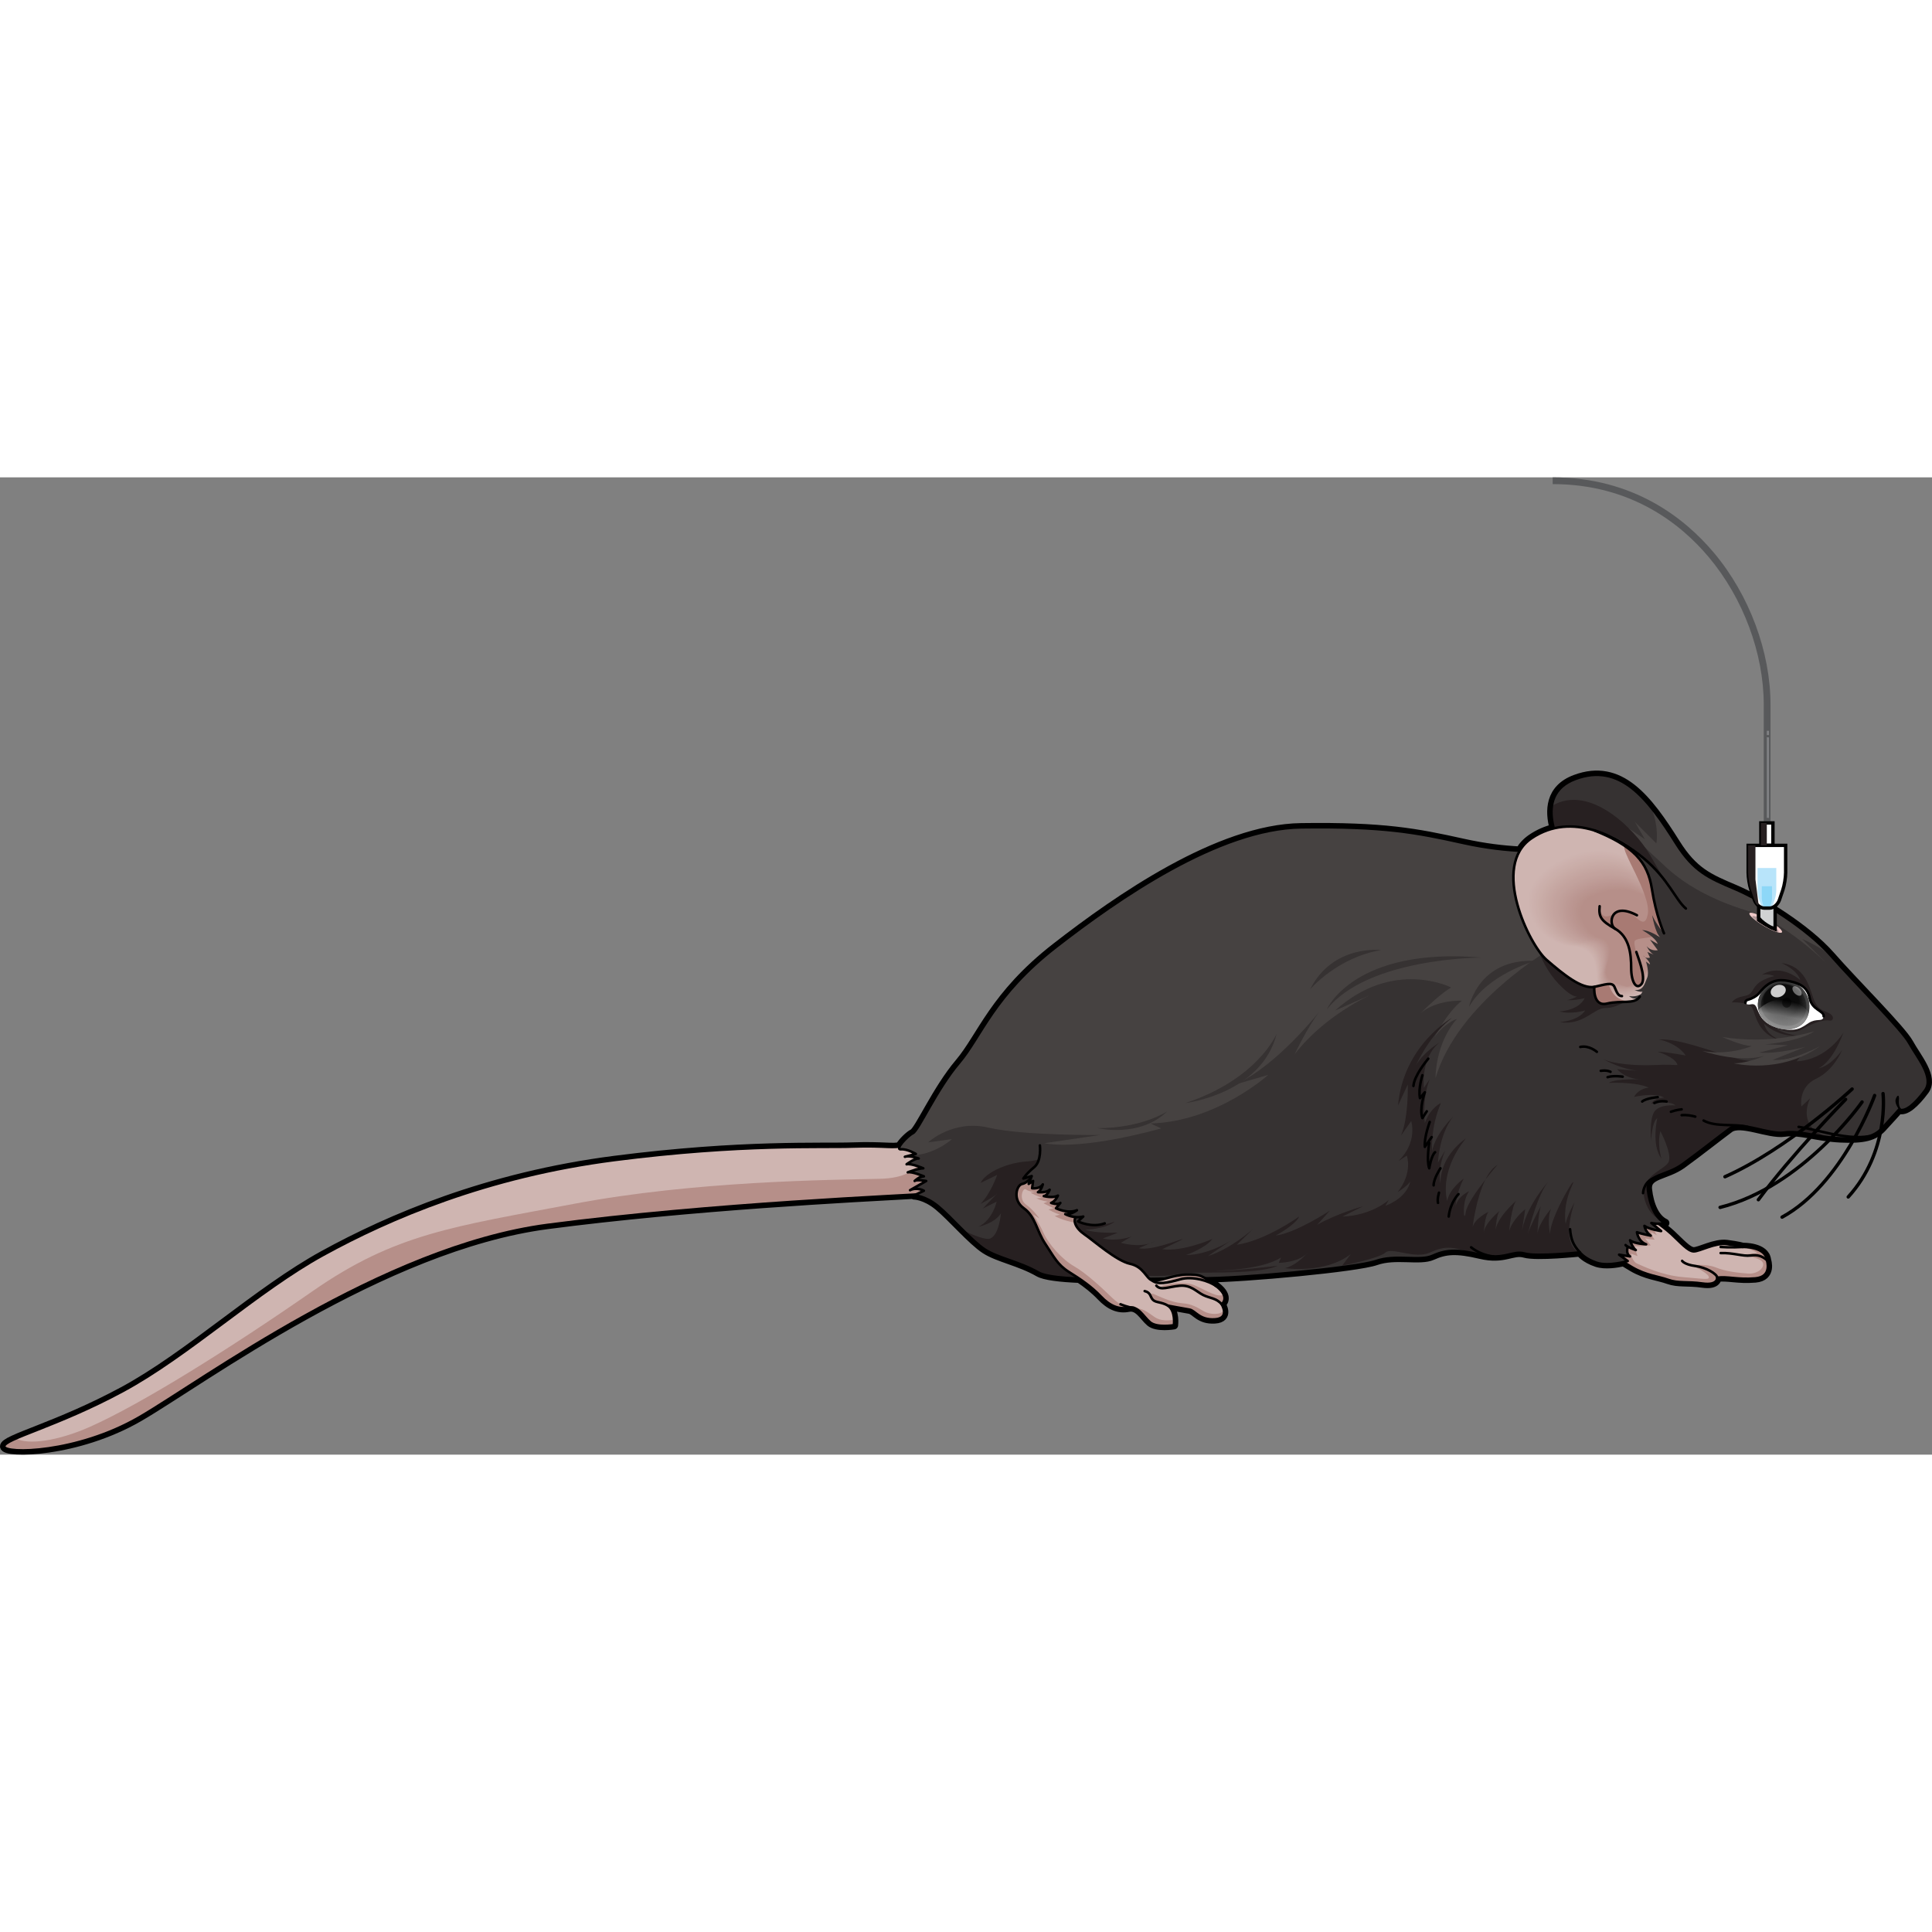 <?xml version="1.0" encoding="utf-8"?>
<!-- Created by: Science Figures, www.sciencefigures.org, Generator: Science Figures Editor -->
<!DOCTYPE svg PUBLIC "-//W3C//DTD SVG 1.1//EN" "http://www.w3.org/Graphics/SVG/1.1/DTD/svg11.dtd">
<svg version="1.1" id="Layer_1" xmlns="http://www.w3.org/2000/svg" xmlns:xlink="http://www.w3.org/1999/xlink" 
	 width="800px" height="800px" viewBox="0 0 571.912 289.299" enable-background="new 0 0 571.912 289.299"
	 xml:space="preserve">
<rect x="0" y="0" width="571.912" height="289.299" fill="#808080" stroke="none"/>
<g>
	<g>
		<g>
			
				<path fill="none" stroke="#000000" stroke-width="2.5" stroke-linecap="round" stroke-linejoin="round" stroke-miterlimit="10" d="
				M1.251,286.897c0.174,2.25,21.463,2.077,39.986-8.654c18.52-10.732,72.008-50.544,120.819-56.948
				c42.461-5.571,91.076-7.999,109.046-8.991l-0.517,0.242c0,0,3.238,0,7.162,3.24c3.92,3.239,9.889,10.229,13.81,12.787
				c3.923,2.557,10.229,3.58,15.856,6.82c1.818,1.047,6.385,1.575,12.082,1.819c2.301,1.563,4.441,3.231,6.365,5.257
				c2.74,2.885,5.338,3.895,8.223,3.318c2.885-0.578,4.328,2.596,6.346,4.326c2.02,1.731,7.068,0.865,7.068,0.865
				s0.578-4.182-1.73-5.77c0,0,4.615,0.865,6.348,1.154c1.73,0.289,2.883,3.174,7.5,2.885c4.615-0.289,2.02-4.471,2.02-4.471
				s2.74-2.021-1.586-5.338c-1.418-1.086-2.412-1.826-3.252-2.34c11.896-0.074,44.951-3.148,50.531-5.117
				c5.797-2.047,12.959,0.17,16.709-1.535c3.752-1.705,6.99-2.045,14.152-0.341c7.16,1.704,9.547-1.363,13.127-0.341
				s16.368-0.342,16.368-0.342s1.364,1.876,4.944,3.07c2.551,0.85,6.127,0.231,7.98-0.196c0.84,0.527,1.727,1.068,2.625,1.589
				c4.109,2.38,7.572,2.596,10.602,3.678s5.625,0.433,10.17,1.082c4.543,0.648,4.326-1.731,4.326-1.731
				c3.029-0.433,6.059,0.649,11.252,0.216c5.193-0.432,3.461-5.408,3.461-5.408c-0.432-4.111-7.139-3.895-7.139-3.895
				s-1.299-0.433-4.762-0.865c-3.462-0.434-8.004,2.163-9.736,2.163c-1.73,0-3.895-2.597-6.707-5.192
				c-0.9-0.83-2.264-1.904-3.705-2.981c1.143-0.015,1.924-0.224,1.924-0.224c-2.898-1.363-4.604-5.285-5.115-9.889
				s5.285-3.921,10.229-7.502c4.944-3.58,10.742-8.184,13.982-10.571c3.238-2.388,11.594,1.876,16.197,1.194
				s9.549,1.363,16.539,1.704s10.058-0.511,12.445-3.069c2.387-2.557,4.944-5.455,4.944-5.455c1.876,0.852,4.774-1.705,7.673-5.627
				s-2.387-9.889-4.604-13.98s-16.027-17.732-23.188-25.916c-7.162-8.184-20.801-16.538-28.473-19.777
				c-7.674-3.24-12.18-5.17-17.393-13.47c-8.352-13.301-16.539-24.039-29.838-19.094c-7.785,2.895-7.74,9.582-6.365,14.634
				c-2.221,0.532-4.436,1.469-6.594,2.928c-1.498,1.012-2.634,2.258-3.468,3.671c-4.774-0.243-10.448-0.892-16.821-2.308
				c-13.811-3.069-23.529-4.945-47.91-4.605c-24.383,0.34-54.219,21.143-72.635,35.464c-18.414,14.321-21.992,26.428-28.643,34.271
				c-6.648,7.844-11.936,19.948-13.639,20.801c-1.15,0.576-3.229,2.623-3.885,3.844c-1.619,0.643-5.242-0.191-13.777,0.125
				c-9.348,0.346-32.889-0.866-70.621,3.98c-37.737,4.847-66.642,17.31-86.202,28.043c-19.561,10.73-39.813,29.771-59.371,40.33
				C16.829,281.012,1.079,284.647,1.251,286.897z"/>
			<path fill="#CFB5B1" d="M484.531,216.361c0,0,7.357,4.977,10.17,7.573c2.813,2.596,4.977,5.192,6.707,5.192
				c1.732,0,6.274-2.597,9.736-2.163c3.463,0.433,4.762,0.865,4.762,0.865s6.707-0.217,7.139,3.895c0,0,1.732,4.977-3.461,5.408
				c-5.193,0.434-8.223-0.648-11.252-0.216c0,0,0.217,2.38-4.326,1.731c-4.545-0.649-7.141,0-10.17-1.082s-6.492-1.298-10.602-3.678
				c-4.111-2.381-8.007-5.193-8.007-5.193L484.531,216.361z"/>
			<path fill="#B68F89" d="M475.228,228.694l5.009-6.639c0.486-0.54,0.83-0.924,0.893-0.996c0.215-0.252,4.568-1.611,6.816-2.324
				c0.512,0.363,1.053,0.75,1.602,1.15c0.023,1.116,0.146,3.509,0.752,4.225c0.047,0.055,0.094,0.1,0.146,0.133
				c0.951,0.618-1.758-0.855-1.758-0.855s0.665,1.902,1.092,2.188c0.428,0.285-2.804-0.285-2.804-0.285l1.663,2.044
				c0,0-3.945,0.427-4.516,0.237c-0.57-0.19,0.619,2.947,0.619,2.947l-1.949-0.715c0,0,0.381,2.331,1.854,2.948
				c1.473,0.618,7.129,3.47,13.547,3.993c6.416,0.523,8.032,0.95,7.605-0.19c-0.428-1.141-4.896-3.327-4.896-3.327
				s4.041-0.522,7.035,0.666c2.994,1.188,6.322,1.568,9.506,1.806c3.186,0.237,5.563-2.329,4.041-3.708
				c-1.521-1.378-6.75-1.758-6.75-1.758s4.041-0.523,5.229-0.57c0.904-0.037-2.17-1.252-3.699-1.834
				c1.381,0.023,6.408,0.35,6.781,3.895c0,0,1.732,4.977-3.461,5.408c-5.193,0.434-8.223-0.648-11.252-0.216
				c0,0,0.217,2.38-4.326,1.731c-4.545-0.649-7.141,0-10.17-1.082s-6.492-1.298-10.602-3.678
				C479.123,231.506,475.228,228.694,475.228,228.694z"/>
			
				<path fill="none" stroke="#000000" stroke-width="0.75" stroke-linecap="round" stroke-linejoin="round" stroke-miterlimit="10" d="
				M484.531,216.361c0,0,7.357,4.977,10.17,7.573c2.813,2.596,4.977,5.192,6.707,5.192c1.732,0,6.274-2.597,9.736-2.163
				c3.463,0.433,4.762,0.865,4.762,0.865s6.707-0.217,7.139,3.895c0,0,1.732,4.977-3.461,5.408
				c-5.193,0.434-8.223-0.648-11.252-0.216c0,0,0.217,2.38-4.326,1.731c-4.545-0.649-7.141,0-10.17-1.082s-6.492-1.298-10.602-3.678
				c-4.111-2.381-8.007-5.193-8.007-5.193L484.531,216.361z"/>
			
				<path fill="none" stroke="#000000" stroke-width="0.75" stroke-linecap="round" stroke-linejoin="round" stroke-miterlimit="10" d="
				M508.332,236.916c0-1.082-3.244-3.028-6.49-3.462c-3.246-0.432-3.895-1.514-3.895-1.514"/>
			
				<path fill="none" stroke="#000000" stroke-width="0.75" stroke-linecap="round" stroke-linejoin="round" stroke-miterlimit="10" d="
				M515.906,227.829c-3.391,0.217-6.564,0-6.564,0"/>
			
				<path fill="none" stroke="#000000" stroke-width="0.75" stroke-linecap="round" stroke-linejoin="round" stroke-miterlimit="10" d="
				M523.045,231.723c-1.442-1.227-2.74-1.659-4.904-1.371c-2.163,0.289-5.193-0.864-8.799-0.721"/>
			<g>
				<g>
					<path fill="#CFB5B1" d="M276.471,192.387c-0.346-0.423-8.309,4.328-9.691,5.367c-1.387,1.037-4.848,0-14.195,0.346
						s-32.889-0.866-70.621,3.98c-37.737,4.847-66.642,17.31-86.202,28.043c-19.561,10.73-39.813,29.771-59.371,40.33
						c-19.561,10.559-35.311,14.193-35.139,16.443c0.174,2.25,21.463,2.077,39.986-8.654c18.52-10.732,72.008-50.544,120.819-56.948
						c48.813-6.404,105.76-8.655,114.934-9.347S281.145,198.1,276.471,192.387z"/>
					<path fill="#B68F89" d="M41.237,278.243c-18.523,10.731-39.813,10.904-39.986,8.654c-0.049-0.641,1.197-1.395,3.451-2.389
						c3.602,1.991,12.398,0.763,21.807-3.394c15.123-6.683,41.566-23.201,66.059-40.232c24.488-17.03,41.568-19.06,77.337-25.827
						c35.768-6.768,75.727-7.089,90.551-7.412c14.82-0.32,12.566-9.889,12.566-9.889l2.52-5.105c0.52-0.233,0.865-0.342,0.93-0.262
						c4.674,5.713,9.693,18.869,0.52,19.561s-66.121,2.942-114.934,9.347C113.245,227.699,59.757,267.51,41.237,278.243z"/>
				</g>
				
					<path fill="none" stroke="#000000" stroke-width="0.75" stroke-linecap="round" stroke-linejoin="round" stroke-miterlimit="10" d="
					M276.471,192.387c-0.346-0.423-8.309,4.328-9.691,5.367c-1.387,1.037-4.848,0-14.195,0.346s-32.889-0.866-70.621,3.98
					c-37.737,4.847-66.642,17.31-86.202,28.043c-19.561,10.73-39.813,29.771-59.371,40.33
					c-19.561,10.559-35.311,14.193-35.139,16.443c0.174,2.25,21.463,2.077,39.986-8.654c18.52-10.732,72.008-50.544,120.819-56.948
					c48.813-6.404,105.76-8.655,114.934-9.347S281.145,198.1,276.471,192.387z"/>
			</g>
			<path fill="#363232" d="M496.158,108.371c5.213,8.3,9.719,10.229,17.393,13.47c7.672,3.239,21.311,11.594,28.473,19.777
				c7.16,8.184,20.971,21.824,23.188,25.916s7.502,10.059,4.604,13.98s-5.797,6.479-7.673,5.627c0,0-2.558,2.898-4.944,5.455
				c-2.388,2.559-5.455,3.41-12.445,3.069s-11.936-2.386-16.539-1.704s-12.959-3.582-16.197-1.194
				c-3.24,2.388-9.038,6.991-13.982,10.571c-4.943,3.581-10.74,2.898-10.229,7.502s2.217,8.525,5.115,9.889c0,0-1.875,0.512-4.092,0
				l2.896,2.387c0,0-3.58-0.512-4.943-1.534c0,0,0.342,1.876,1.875,2.899c0,0-2.729-0.512-4.092-1.023c0,0,0.34,2.729,2.729,3.58
				c0,0-3.58-0.17-4.774-1.193c0,0,0.683,2.217,1.704,2.899c0,0-2.387-0.854-2.898-1.364c-0.51-0.512,0.512,0.511,0.512,0.511
				s-0.682,1.876,0.683,2.729l-3.239-0.512l2.557,1.876c0,0-5.625,1.705-9.207,0.512c-3.58-1.194-4.944-3.07-4.944-3.07
				s-12.788,1.364-16.368,0.342s-5.967,2.045-13.127,0.341c-7.162-1.704-10.4-1.364-14.152,0.341
				c-3.75,1.705-10.912-0.512-16.709,1.535c-5.797,2.046-41.262,5.285-51.832,5.115c-10.572-0.171-42.455,1.534-48.082-1.705
				c-5.627-3.24-11.934-4.264-15.856-6.82c-3.921-2.558-9.89-9.548-13.81-12.787c-3.924-3.24-7.162-3.24-7.162-3.24l2.898-1.363
				c0,0-2.045-1.194-4.093-0.171l4.774-2.728c0,0-2.898-0.512-3.408,0c0,0,1.361-1.364,2.727-1.364c0,0-3.58-1.535-4.773-1.194
				c0,0,3.068-1.192,4.604-1.192c0,0-3.58-1.533-4.945-1.194c0,0,2.559-1.875,3.58-1.704c0,0-2.727-1.023-4.092-0.513l3.24-0.852
				c0,0-2.559-1.534-4.434-1.363c-1.875,0.169,1.877-3.922,3.582-4.775c1.703-0.853,6.99-12.957,13.639-20.801
				c6.65-7.843,10.229-19.949,28.643-34.271c18.416-14.321,48.252-35.124,72.635-35.464c24.381-0.339,34.1,1.537,47.91,4.605
				c13.811,3.068,24.381,2.557,29.496,2.046c0,0-9.547-16.026,3.752-20.971S487.807,95.07,496.158,108.371z"/>
			<g>
				<g>
					<path fill="#464241" d="M483.965,102.003l6.34,6.34c0,0,0.936-4.224-1.416-10.472c2.492,3.083,4.875,6.685,7.27,10.499
						c5.213,8.3,9.719,10.229,17.393,13.47c7.484,3.16,20.632,11.188,27.92,19.179c-2.805-1.768-5.611-3.364-8-4.387l7.316,7.315
						c0,0-12.193-12.193-23.412-15.607s-18.777-8.048-23.899-12.682c-5.12-4.633-14.876-14.144-14.876-14.144l8.291,5.609
						L483.965,102.003z"/>
					<g>
						<path fill="#464241" d="M270.246,194.131c1.703-0.853,6.99-12.957,13.639-20.801c6.65-7.843,10.229-19.949,28.643-34.271
							c18.416-14.321,48.252-35.124,72.635-35.464c24.381-0.339,34.1,1.537,47.91,4.605c7.875,1.75,14.691,2.334,20.049,2.42
							c2.498,11.099,5.971,28.937,5.971,28.937s-27.559,15.851-34.143,38.288c0,0-0.244-10,6.34-17.559c0,0-3.658,1.219-6.584,5.364
							c0,0,3.658-7.315,8.047-10.729c0,0-7.373-0.398-12.213,3.67c2.158-2.127,6.271-6.014,9.043-7.572
							c0,0-17.07-8.779-34.385,6.828l10.485-4.634c0,0-13.657,6.097-22.437,17.56c0,0,3.902-8.292,7.561-12.926
							c0,0-12.926,16.583-25.363,21.948l10-2.927c0,0-15.365,13.901-34.873,14.389l3.17,1.463c0,0-22.682,6.585-34.631,4.391
							l16.584-2.439c0,0-22.68,0.244-33.166-2.195c-10.486-2.438-17.803,4.391-17.803,4.391l7.07-0.976
							c0,0-5.197,4.827-12.613,4.882l1.916-0.504c0,0-2.559-1.534-4.434-1.363C264.789,199.076,268.541,194.985,270.246,194.131z"/>
					</g>
					<g>
						<path fill="#272021" d="M541.748,160.805c0.922,0.153,1.52-1.418-0.607-2.33s-3.344-1.316-4.458-4.559
							s-2.532-9.32-9.319-10.131c0,0,4.559,1.824,5.571,5.065c0,0-5.472-5.167-11.347-1.621c0,0,1.722-0.405,3.646,0.405
							c0,0-3.748,0.811-5.369,2.734c-1.621,1.925-1.115,2.736-3.85,3.242c-2.734,0.507-3.344,1.824-3.344,1.824
							s5.066-0.305,6.08,1.723c1.012,2.025,1.619,8.104,8.914,9.624c0,0-4.559-1.115-5.471-5.066c0,0,3.85,3.952,9.727,3.546
							c0,0-4.965-0.709-6.281-2.432c0,0,4.152,2.635,7.902,0.508C537.291,161.209,539.924,160.501,541.748,160.805z"/>
						<path fill="#272021" d="M489.473,173.976c3.546-0.202,7.092,0,7.092,0c-0.507-2.331-5.875-3.951-5.875-3.951
							c2.229,0,8.307,1.114,8.307,1.114c-2.635-3.85-8.004-4.762-8.004-4.762c5.977-0.203,13.576,2.837,22.795,5.572
							c9.219,2.734,19.855-1.216,19.855-1.216l-1.822,2.128c9.117-0.406,13.879-8.51,13.879-8.51
							c-3.545,9.422-7.498,10.637-7.498,10.637c4.154-0.912,7.092-5.471,7.092-5.471s-2.328,5.978-7.699,8.51
							c-5.369,2.533-4.355,8.206-4.355,8.206l2.635-2.432c0,0-3.242,5.876,1.619,9.726c1.016,0.803,2.295,1.388,3.682,1.813
							c-5.176-0.664-9.184-1.938-12.961-1.379c-4.604,0.682-12.959-3.582-16.197-1.194c-3.24,2.388-9.038,6.991-13.982,10.571
							c-4.943,3.581-10.74,2.898-10.229,7.502c0.426,3.846,1.689,7.209,3.783,9.009c-1.797-0.816-3.67-2.468-4.648-5.755
							c-2.229-7.498,6.281-9.018,7.092-11.65c0.811-2.635-2.531-8.916-2.531-8.916c-1.014,3.851,0.303,8.104,0.303,8.104
							c-3.039-4.052-1.215-11.954-1.215-11.954c-1.621,1.115-1.824,6.687-1.824,6.687s-0.607-6.079,0.912-8.51
							s6.281-1.925,6.281-1.925c-1.621-1.621-7.092-0.506-7.092-0.506c0.607-1.724,3.748-1.824,3.748-1.824
							c-2.734-1.621-8.914-0.203-8.914-0.203c1.52-2.635,4.355-2.735,4.355-2.735c-3.85-1.823-11.854-1.418-11.854-1.418
							c2.23-1.418,9.93-1.013,9.93-1.013c-5.268-0.102-7.396-3.039-7.396-3.039l6.082,0.474c-6.014-0.692-10.844-3.817-10.844-3.817
							C476.91,173.875,485.928,174.178,489.473,173.976z"/>
						<path fill="#272021" d="M482.945,154.046c0,0-4.326,3.175-7.645,3.029c-3.318-0.144-6.637,5.337-13.559,4.184
							c0,0,5.48-0.288,7.5-3.462c0,0-4.185,1.298-7.645,0.288c0,0,5.625-0.144,7.5-3.895c0,0-3.029,0.721-5.193,0.577
							c0,0,3.607-0.865,4.039-2.164c0,0-0.434,3.75-6.636-2.74s-8.366-17.454-8.366-17.454l18.465,7.79L482.945,154.046z"/>
						<path fill="#272021" d="M451.459,110.578c4.824,0.164,8.619-0.081,11.109-0.33c0,0-4.076-6.847-3.188-12.971
							c11.057-6.692,24.498,6.71,29.047,14.506c5.047,8.655,9.23,15.867,9.807,16.444l-41.398-15.579
							C456.836,112.648,452.891,112.739,451.459,110.578z"/>
						<g>
							<path fill="#272021" d="M456.197,215.586c0.066-0.152,0.135-0.286,0.207-0.379
								C456.404,215.208,456.326,215.349,456.197,215.586z"/>
							<path fill="#272021" d="M443.277,203.523c0,0-1.636,1.878-3.543,4.323C440.693,205.943,441.861,204.358,443.277,203.523z"/>
							<path fill="#272021" d="M340.392,226.754l1.336-0.585C341.728,226.169,341.289,226.467,340.392,226.754z"/>
							<path fill="#272021" d="M315.043,219.101c8.223,4.327,15.002,1.155,15.002,1.155c-2.74,2.307-8.799,2.451-8.799,2.451
								c3.172,1.154,9.086,0.865,9.52,0.865s-4.328,1.73-4.328,1.73c4.328,1.011,8.512-0.576,8.512-0.576l-3.174,1.875
								c4.262,1.088,7.098,0.638,8.616,0.152l-3.278,1.434c3.75,0.866,12.549-2.74,12.982-2.74c0.432,0-6.059,3.029-6.059,3.029
								c6.059,0.866,14.856-3.029,14.856-3.029c-2.019,2.74-7.788,4.761-7.788,4.761c6.49,0,13.125-4.184,13.125-4.184l-6.635,4.472
								c6.635-2.02,13.27-7.934,13.27-7.934l-4.76,4.615c8.656-1.297,18.465-8.365,18.465-8.365
								c-1.011,2.452-6.924,5.625-6.924,5.625c5.913-0.721,16.012-7.355,16.012-7.355l-3.752,4.183
								c5.77-3.317,13.561-5.481,13.561-5.481l-6.059,3.029c8.654-0.289,13.703-4.904,13.703-4.904l-1.011,1.73
								c6.78-2.596,7.358-7.212,7.358-7.212c-0.723,1.298-3.752,3.173-3.752,3.173c4.617-5.77,2.74-10.817,2.74-10.817l-2.451,1.587
								c5.77-5.627,3.75-11.828,3.75-11.828l-3.029,4.326c2.309-5.48,2.02-15.145,2.02-15.145l-2.886,6.202
								c1.587-17.886,16.013-25.964,16.013-25.964c-5.678,4.414-9.207,10.895-10.705,14.087c2.219-3.927,6.955-6.731,6.955-6.731
								c-5.627,4.473-4.617,13.415-4.617,13.415l1.73-2.597c-2.307,5.915-1.441,12.982-1.441,12.982
								c1.588-4.472,4.76-5.914,4.76-5.914c-3.172,7.356-2.596,14.28-2.596,14.28c0.865-5.049,6.201-10.241,6.201-10.241
								c-4.182,5.336-4.471,13.56-4.471,13.56l2.164-3.607c-2.452,5.626-1.443,9.81-1.443,9.81c0-8.511,7.502-13.271,7.502-13.271
								c-8.223,10.242-5.482,18.464-5.482,18.464c0.578-3.606,4.904-6.635,4.904-6.635c-2.309,4.327-2.451,8.366-2.451,8.366
								c0.432-3.029,4.039-4.616,4.039-4.616c-2.31,2.885-1.588,10.098-1.01,6.203c0.328-2.215,3.316-6.438,5.832-9.669
								c-2.844,5.662-3.813,14.141-3.813,14.141c0.576-2.597,4.76-4.615,4.76-4.615c-1.154,1.152-1.443,6.057-1.443,6.057
								c0.434-2.885,4.762-6.346,4.762-6.346c-1.156,1.154-1.299,6.346-1.299,6.346c-0.145-3.895,6.201-9.375,6.201-9.375
								c-1.441,1.442-2.162,9.087-2.162,9.087c1.01-3.605,4.76-6.49,4.76-6.49l-1.154,7.5c1.01-8.077,7.934-15.579,7.934-15.579
								c-2.961,3.579-5.393,12.849-6.035,15.457c0.69-2.316,3.217-7.076,3.953-8.441c-0.842,1.969-1.092,8.42-1.092,8.42
								c0.288-3.174,4.038-7.502,4.038-7.502c-1.298,3.029-0.288,7.502-0.288,7.502c-0.145-5.049,9.088-20.051,6.348-13.992
								c-0.074,0.164-0.146,0.33-0.217,0.494c-2.469,5.829-1.514,10.469-1.514,10.469c0.289-2.164,2.596-6.348,2.596-6.348
								c-4.326,13.704,1.616,14.795,1.616,14.795s-12.788,1.364-16.368,0.342s-5.967,2.045-13.127,0.341
								c-0.994-0.237-1.906-0.431-2.762-0.59c-5.781-1.905-7.818-2.009-12.201-0.03c-4.471,2.02-11.251-1.73-13.126,0
								c-1.875,1.731-12.837,3.895-12.837,3.895l2.596-3.461c-7.5,5.913-19.473,4.184-19.473,4.184
								c3.895-1.011,6.923-4.906,6.923-4.906c-2.452,3.318-8.798,3.318-8.798,3.318l0.721-1.586
								c-6.059,3.895-19.617,3.895-19.617,3.895c4.471,0.288,18.607-1.443,18.607-1.443c-6.635,3.029-26.252,1.443-29.715,2.452
								c-3.461,1.01-13.127,0.577-17.453-0.433C326.727,234.391,315.043,219.101,315.043,219.101z"/>
						</g>
						<path fill="#272021" d="M293.121,225.325c2.691-1.108,3.166-7.441,3.166-7.441c-1.9,3.008-6.648,3.958-6.648,3.958
							c4.273-2.058,5.381-7.44,5.381-7.44l-4.115,2.059c2.217-2.374,4.275-4.433,4.275-4.433c-1.268,1.267-4.908,3.008-4.908,3.008
							c3.008-3.008,4.908-8.548,4.908-8.548l-4.908,2.374c1.582-3.323,8.391-6.016,13.455-6.332
							c5.066-0.317,5.225-1.741,5.225-1.741l-1.742,13.455l2.217,8.549l12.738,14.515c-6.92-0.188-12.654-0.708-14.75-1.913
							c-5.627-3.24-11.934-4.264-15.856-6.82c-1.823-1.189-4.089-3.337-6.384-5.619
							C288.557,224.533,291.928,225.816,293.121,225.325z"/>
					</g>
				</g>
				<path fill="#464241" d="M537.129,163.946c0,0-12.438,4.146-27.314,1.707c0,0,5.854,2.682,8.779,2.682
					c0,0-6.584,2.928-14.631,1.464c0,0,10.486,3.657,18.291,1.463c0,0-4.879,2.194-9.023,2.194c0,0,13.656,3.414,25.605-5.121
					c0,0-7.805,4.391-14.145,4.146l9.756-3.902c0,0-8.293,2.195-13.658,1.707l8.537-2.193l-6.83-0.246
					C522.496,167.846,532.51,167.085,537.129,163.946z"/>
			</g>
			<path d="M562.142,187.141c-0.597-0.948-1.423-2.211-0.858-3.387c0.566-1.175,0.846-0.695,0.858,0
				c0.013,0.697-0.423,2.742,1.101,3.525L562.142,187.141z"/>
			<g>
				<path fill="#FFFFFF" d="M520.808,152.598c-0.894,1.147-1.493,1.384-3.087,1.91c-1.588,0.529-1.262,1.346-0.309,1.531
					c0.957,0.188,1.848-0.729,2.576,0.922c0.732,1.652,1.488,5.068,7.232,6.274c5.746,1.206,6.962-1.321,9.055-2.17
					c2.092-0.849,3.373,0.146,3.555-1.531c0.182-1.677-3.5-1.81-4.147-5.456c-0.649-3.646-3.914-4.535-6.296-5.001
					C526.641,148.541,523.814,148.745,520.808,152.598z"/>
				<g>
					<path fill="#363636" d="M535.549,157.908c-0.613,3.999-3.973,6.179-8.328,5.328c-4.352-0.851-7.412-4.114-6.799-8.116
						c0.611-3.998,4.613-6.893,8.965-6.042C533.742,149.928,536.16,153.909,535.549,157.908z"/>
					<path fill="#353535" d="M535.477,157.864c-0.608,3.969-3.942,6.132-8.265,5.288c-4.319-0.845-7.356-4.084-6.748-8.055
						c0.607-3.968,4.579-6.841,8.897-5.996C533.684,149.945,536.083,153.895,535.477,157.864z"/>
					<path fill="#343434" d="M535.404,157.82c-0.604,3.938-3.913,6.085-8.202,5.247c-4.285-0.838-7.3-4.052-6.695-7.993
						c0.602-3.938,4.543-6.788,8.828-5.95C533.625,149.961,536.006,153.881,535.404,157.82z"/>
					<path fill="#333333" d="M535.331,157.776c-0.599,3.908-3.882,6.038-8.138,5.207c-4.253-0.832-7.243-4.021-6.645-7.932
						c0.598-3.907,4.509-6.735,8.761-5.904C533.565,149.978,535.929,153.868,535.331,157.776z"/>
					<path fill="#323232" d="M535.259,157.732c-0.595,3.878-3.852,5.991-8.075,5.166c-4.22-0.824-7.187-3.989-6.592-7.869
						c0.593-3.877,4.473-6.684,8.692-5.858C533.507,149.995,535.852,153.854,535.259,157.732z"/>
					<path fill="#313131" d="M535.187,157.688c-0.59,3.848-3.822,5.944-8.012,5.126c-4.187-0.818-7.131-3.959-6.541-7.809
						c0.588-3.846,4.438-6.631,8.625-5.813C533.448,150.011,535.774,153.84,535.187,157.688z"/>
					<path fill="#303030" d="M535.114,157.644c-0.585,3.816-3.792,5.896-7.948,5.085c-4.154-0.812-7.075-3.927-6.49-7.746
						c0.584-3.816,4.403-6.579,8.557-5.767C533.39,150.028,535.697,153.828,535.114,157.644z"/>
					<path fill="#2F2F2F" d="M535.041,157.6c-0.58,3.786-3.762,5.85-7.885,5.045c-4.12-0.806-7.018-3.896-6.438-7.685
						c0.579-3.786,4.368-6.526,8.488-5.722C533.33,150.044,535.62,153.814,535.041,157.6z"/>
					<path fill="#2E2E2E" d="M534.969,157.556c-0.575,3.756-3.731,5.803-7.821,5.004c-4.088-0.799-6.962-3.864-6.387-7.623
						c0.574-3.755,4.333-6.474,8.421-5.675C533.271,150.061,535.543,153.8,534.969,157.556z"/>
					<path fill="#2D2D2D" d="M534.896,157.512c-0.571,3.726-3.701,5.756-7.759,4.964c-4.055-0.793-6.905-3.834-6.334-7.562
						c0.569-3.725,4.298-6.422,8.353-5.629C533.213,150.078,535.466,153.787,534.896,157.512z"/>
					<path fill="#2C2C2C" d="M534.824,157.468c-0.566,3.695-3.672,5.709-7.695,4.923c-4.021-0.786-6.85-3.802-6.283-7.499
						c0.565-3.695,4.263-6.37,8.284-5.584C533.154,150.094,535.389,153.773,534.824,157.468z"/>
					<path fill="#2B2B2B" d="M534.751,157.424c-0.562,3.665-3.641,5.662-7.632,4.883c-3.988-0.78-6.792-3.771-6.23-7.438
						c0.561-3.664,4.228-6.316,8.216-5.537C533.095,150.111,535.312,153.759,534.751,157.424z"/>
					<path fill="#2A2A2A" d="M534.679,157.38c-0.557,3.635-3.61,5.615-7.568,4.842c-3.956-0.772-6.736-3.739-6.18-7.376
						c0.556-3.634,4.192-6.265,8.148-5.491C533.036,150.127,535.235,153.746,534.679,157.38z"/>
					<path fill="#292929" d="M534.606,157.336c-0.552,3.604-3.581,5.568-7.505,4.802c-3.923-0.767-6.681-3.709-6.129-7.314
						c0.552-3.604,4.158-6.213,8.08-5.446C532.978,150.144,535.158,153.732,534.606,157.336z"/>
					<path fill="#282828" d="M534.534,157.292c-0.548,3.574-3.551,5.521-7.442,4.761c-3.89-0.76-6.624-3.677-6.076-7.252
						c0.547-3.574,4.122-6.161,8.012-5.4C532.919,150.161,535.081,153.718,534.534,157.292z"/>
					<path fill="#272727" d="M534.462,157.249c-0.543,3.544-3.521,5.475-7.379,4.721c-3.857-0.754-6.568-3.646-6.025-7.191
						c0.542-3.543,4.088-6.108,7.944-5.354C532.86,150.177,535.004,153.705,534.462,157.249z"/>
					<path fill="#262626" d="M534.389,157.205c-0.538,3.514-3.49,5.428-7.315,4.68c-3.823-0.747-6.511-3.614-5.973-7.129
						c0.537-3.513,4.052-6.056,7.876-5.309S534.927,153.691,534.389,157.205z"/>
					<path fill="#252525" d="M534.316,157.161c-0.533,3.482-3.46,5.38-7.252,4.64c-3.791-0.741-6.455-3.584-5.922-7.067
						s4.018-6.004,7.808-5.263C532.742,150.21,534.85,153.678,534.316,157.161z"/>
					<path fill="#242424" d="M534.244,157.117c-0.528,3.452-3.431,5.333-7.188,4.599s-6.399-3.552-5.871-7.006
						c0.528-3.452,3.982-5.951,7.74-5.217C532.684,150.227,534.772,153.665,534.244,157.117z"/>
					<path fill="#232323" d="M534.172,157.073c-0.524,3.422-3.4,5.286-7.126,4.559c-3.725-0.728-6.343-3.521-5.818-6.944
						c0.523-3.422,3.947-5.899,7.672-5.171C532.625,150.244,534.695,153.651,534.172,157.073z"/>
					<path fill="#222222" d="M534.099,157.029c-0.519,3.392-3.369,5.239-7.062,4.518c-3.692-0.721-6.286-3.489-5.768-6.882
						c0.52-3.392,3.912-5.847,7.604-5.125C532.565,150.26,534.618,153.637,534.099,157.029z"/>
					<path fill="#212121" d="M534.026,156.985c-0.515,3.361-3.34,5.192-6.999,4.478c-3.658-0.715-6.229-3.459-5.715-6.821
						c0.514-3.361,3.877-5.794,7.535-5.079C532.507,150.277,534.541,153.624,534.026,156.985z"/>
					<path fill="#202020" d="M533.954,156.94c-0.51,3.332-3.31,5.146-6.936,4.438c-3.626-0.708-6.174-3.427-5.664-6.759
						c0.51-3.331,3.842-5.742,7.468-5.033C532.448,150.293,534.464,153.61,533.954,156.94z"/>
					<path fill="#202020" d="M533.882,156.896c-0.505,3.302-3.279,5.1-6.872,4.397c-3.594-0.702-6.118-3.396-5.613-6.697
						c0.506-3.301,3.808-5.69,7.4-4.987C532.39,150.31,534.387,153.596,533.882,156.896z"/>
					<path fill="#1F1F1F" d="M533.81,156.852c-0.501,3.271-3.25,5.053-6.81,4.357c-3.56-0.696-6.062-3.365-5.561-6.637
						c0.5-3.271,3.771-5.638,7.331-4.941C532.331,150.327,534.31,153.583,533.81,156.852z"/>
					<path fill="#1E1E1E" d="M533.736,156.808c-0.495,3.241-3.219,5.006-6.745,4.316c-3.527-0.689-6.005-3.334-5.51-6.574
						c0.496-3.24,3.737-5.585,7.264-4.896C532.271,150.343,534.232,153.569,533.736,156.808z"/>
					<path fill="#1D1D1D" d="M533.664,156.764c-0.491,3.211-3.188,4.959-6.683,4.276s-5.948-3.303-5.457-6.513
						s3.701-5.533,7.195-4.85C532.213,150.36,534.155,153.555,533.664,156.764z"/>
					<path fill="#1C1C1C" d="M533.592,156.72c-0.486,3.181-3.159,4.912-6.619,4.235c-3.461-0.676-5.893-3.271-5.406-6.451
						c0.486-3.179,3.667-5.48,7.128-4.804C532.154,150.376,534.078,153.542,533.592,156.72z"/>
					<path fill="#1B1B1B" d="M533.52,156.676c-0.481,3.149-3.129,4.864-6.556,4.195c-3.429-0.67-5.837-3.24-5.355-6.39
						c0.482-3.149,3.632-5.429,7.06-4.758C532.096,150.393,534.001,153.529,533.52,156.676z"/>
					<path fill="#1A1A1A" d="M533.446,156.632c-0.477,3.119-3.099,4.817-6.492,4.154c-3.395-0.663-5.779-3.209-5.303-6.327
						c0.478-3.119,3.597-5.376,6.991-4.713C532.036,150.41,533.924,153.515,533.446,156.632z"/>
					<path fill="#191919" d="M533.374,156.588c-0.472,3.089-3.068,4.771-6.429,4.114c-3.362-0.657-5.724-3.178-5.252-6.267
						c0.473-3.088,3.562-5.323,6.924-4.666C531.978,150.426,533.847,153.501,533.374,156.588z"/>
					<path fill="#181818" d="M533.302,156.544c-0.468,3.059-3.038,4.724-6.366,4.073c-3.329-0.65-5.667-3.146-5.199-6.204
						s3.526-5.271,6.855-4.62C531.919,150.443,533.77,153.488,533.302,156.544z"/>
					<path fill="#171717" d="M533.229,156.5c-0.463,3.028-3.009,4.677-6.303,4.033c-3.296-0.645-5.611-3.115-5.148-6.143
						c0.464-3.028,3.491-5.22,6.787-4.575C531.86,150.459,533.692,153.474,533.229,156.5z"/>
					<path fill="#161616" d="M533.156,156.457c-0.458,2.998-2.978,4.63-6.239,3.992c-3.263-0.638-5.554-3.084-5.096-6.081
						c0.459-2.997,3.456-5.166,6.719-4.528C531.801,150.476,533.615,153.46,533.156,156.457z"/>
					<path fill="#151515" d="M533.084,156.413c-0.453,2.968-2.947,4.583-6.176,3.952c-3.23-0.631-5.498-3.053-5.045-6.02
						c0.454-2.967,3.421-5.114,6.651-4.482C531.742,150.493,533.539,153.447,533.084,156.413z"/>
					<path fill="#141414" d="M533.012,156.369c-0.448,2.938-2.918,4.536-6.112,3.911c-3.197-0.624-5.442-3.021-4.994-5.957
						c0.45-2.938,3.387-5.063,6.583-4.438C531.684,150.509,533.462,153.433,533.012,156.369z"/>
					<path fill="#131313" d="M532.939,156.325c-0.444,2.907-2.888,4.489-6.05,3.871c-3.164-0.618-5.386-2.99-4.941-5.896
						c0.445-2.907,3.351-5.011,6.515-4.392C531.625,150.526,533.385,153.419,532.939,156.325z"/>
					<path fill="#121212" d="M532.867,156.281c-0.439,2.877-2.857,4.442-5.986,3.83c-3.132-0.611-5.33-2.959-4.891-5.834
						c0.44-2.876,3.316-4.958,6.447-4.345C531.566,150.542,533.308,153.406,532.867,156.281z"/>
					<path fill="#111111" d="M532.794,156.237c-0.435,2.847-2.827,4.396-5.923,3.79c-3.098-0.605-5.272-2.928-4.838-5.772
						c0.436-2.846,3.28-4.905,6.379-4.3C531.507,150.559,533.23,153.392,532.794,156.237z"/>
					<path fill="#101010" d="M532.722,156.193c-0.43,2.815-2.797,4.348-5.859,3.749c-3.065-0.599-5.217-2.896-4.787-5.71
						c0.432-2.816,3.246-4.854,6.311-4.254C531.448,150.576,533.153,153.379,532.722,156.193z"/>
					<path fill="#0F0F0F" d="M532.649,156.149c-0.425,2.785-2.768,4.301-5.796,3.709c-3.032-0.593-5.161-2.865-4.736-5.649
						c0.427-2.785,3.211-4.801,6.243-4.208C531.39,150.592,533.076,153.366,532.649,156.149z"/>
					<path fill="#0E0E0E" d="M532.577,156.105c-0.421,2.755-2.737,4.254-5.733,3.668c-2.999-0.585-5.104-2.834-4.684-5.587
						c0.422-2.755,3.176-4.749,6.175-4.162C531.331,150.609,532.999,153.352,532.577,156.105z"/>
					<path fill="#0D0D0D" d="M532.504,156.061c-0.415,2.725-2.706,4.207-5.669,3.628c-2.967-0.579-5.048-2.803-4.633-5.525
						c0.418-2.725,3.141-4.696,6.107-4.116C531.271,150.625,532.922,153.338,532.504,156.061z"/>
					<path fill="#0C0C0C" d="M532.432,156.017c-0.411,2.694-2.677,4.16-5.606,3.587c-2.933-0.572-4.991-2.771-4.58-5.464
						c0.412-2.694,3.105-4.644,6.038-4.07C531.213,150.642,532.845,153.325,532.432,156.017z"/>
					<path fill="#0B0B0B" d="M532.359,155.973c-0.406,2.664-2.646,4.113-5.543,3.547c-2.9-0.566-4.936-2.74-4.529-5.402
						c0.408-2.664,3.07-4.592,5.971-4.024C531.154,150.659,532.768,153.311,532.359,155.973z"/>
				</g>
				<path opacity="0.1" fill="#FFFFFF" d="M529.387,149.078c-4.352-0.851-8.354,2.044-8.965,6.042
					c-0.613,4.002,2.447,7.266,6.799,8.116c4.355,0.851,7.715-1.329,8.328-5.328C536.16,153.909,533.742,149.928,529.387,149.078z
					 M527.379,162.208c-3.988-0.779-6.521-3.683-6.029-6.906c0.542-3.543,4.15-5.924,7.881-5.195
					c3.629,0.709,5.949,3.986,5.395,7.621C534.1,161.15,531.188,162.952,527.379,162.208z"/>
				
					<linearGradient id="SVGID_1_" gradientUnits="userSpaceOnUse" x1="447.018" y1="-29.889" x2="447.018" y2="-38.695" gradientTransform="matrix(0.985 0.171 -0.171 0.985 81.495 116.45)">
					<stop  offset="0.461" style="stop-color:#FFFFFF"/>
					<stop  offset="1" style="stop-color:#000000"/>
				</linearGradient>
				<path opacity="0.4" fill="url(#SVGID_1_)" d="M529.494,154.697c-3.363-0.657-6.6,0.528-8.951,2.864
					c0.668,2.836,3.258,5.007,6.678,5.675c4.197,0.819,7.451-1.195,8.229-4.928C533.912,156.485,531.875,155.162,529.494,154.697z"
					/>
				<path opacity="0.5" d="M530.221,155.746c-0.125,0.813-0.816,1.355-1.549,1.212c-0.734-0.145-1.225-0.916-1.102-1.729
					c0.125-0.813,0.816-1.356,1.551-1.213S530.346,154.932,530.221,155.746z"/>
				<path opacity="0.8" fill="#FFFFFF" d="M528.586,151.397c0.246,0.954-0.539,2.031-1.746,2.408
					c-1.209,0.375-2.389-0.094-2.635-1.049c-0.246-0.954,0.539-2.033,1.748-2.408C527.16,149.971,528.338,150.442,528.586,151.397z"
					/>
				<path opacity="0.4" fill="#FFFFFF" d="M533.209,153.219c-0.33,0.436-1.156,0.266-1.84-0.379
					c-0.682-0.645-0.967-1.52-0.637-1.956c0.332-0.435,1.158-0.263,1.842,0.378C533.256,151.907,533.543,152.783,533.209,153.219z"
					/>
				
					<path fill="none" stroke="#000000" stroke-width="0.75" stroke-linecap="round" stroke-linejoin="round" stroke-miterlimit="10" d="
					M539.83,159.535c0.182-1.677-3.5-1.81-4.147-5.456c-0.649-3.646-3.914-4.535-6.296-5.001c-2.746-0.537-5.582-0.342-8.579,3.521
					c-0.794,1.023-2.375,1.785-3.335,2.023c-0.963,0.236-0.773,0.947-0.773,0.947"/>
			</g>
			<g>
				<g>
					
						<path fill="none" stroke="#000000" stroke-width="0.75" stroke-linecap="round" stroke-linejoin="round" stroke-miterlimit="10" d="
						M496.158,108.371c5.213,8.3,9.719,10.229,17.393,13.47c7.672,3.239,21.311,11.594,28.473,19.777
						c7.16,8.184,20.971,21.824,23.188,25.916s7.502,10.059,4.604,13.98s-5.797,6.479-7.673,5.627c0,0-2.558,2.898-4.944,5.455
						c-2.388,2.559-5.455,3.41-12.445,3.069s-11.936-2.386-16.539-1.704s-12.959-3.582-16.197-1.194
						c-3.24,2.388-9.038,6.991-13.982,10.571c-4.943,3.581-10.74,2.898-10.229,7.502s2.217,8.525,5.115,9.889
						c0,0-1.875,0.512-4.092,0l2.896,2.387c0,0-3.58-0.512-4.943-1.534c0,0,0.342,1.876,1.875,2.899c0,0-2.729-0.512-4.092-1.023
						c0,0,0.34,2.729,2.729,3.58c0,0-3.58-0.17-4.774-1.193c0,0,0.683,2.217,1.704,2.899c0,0-2.387-0.854-2.898-1.364
						c-0.51-0.512,0.512,0.511,0.512,0.511s-0.682,1.876,0.683,2.729l-3.239-0.512l2.557,1.876c0,0-5.625,1.705-9.207,0.512
						c-3.58-1.194-4.944-3.07-4.944-3.07s-12.788,1.364-16.368,0.342s-5.967,2.045-13.127,0.341
						c-7.162-1.704-10.4-1.364-14.152,0.341c-3.75,1.705-10.912-0.512-16.709,1.535c-5.797,2.046-41.262,5.285-51.832,5.115
						c-10.572-0.171-42.455,1.534-48.082-1.705c-5.627-3.24-11.934-4.264-15.856-6.82c-3.921-2.558-9.89-9.548-13.81-12.787
						c-3.924-3.24-7.162-3.24-7.162-3.24l2.898-1.363c0,0-2.045-1.194-4.093-0.171l4.774-2.728c0,0-2.898-0.512-3.408,0
						c0,0,1.361-1.364,2.727-1.364c0,0-3.58-1.535-4.773-1.194c0,0,3.068-1.192,4.604-1.192c0,0-3.58-1.533-4.945-1.194
						c0,0,2.559-1.875,3.58-1.704c0,0-2.727-1.023-4.092-0.513l3.24-0.852c0,0-2.559-1.534-4.434-1.363
						c-1.875,0.169,1.877-3.922,3.582-4.775c1.703-0.853,6.99-12.957,13.639-20.801c6.65-7.843,10.229-19.949,28.643-34.271
						c18.416-14.321,48.252-35.124,72.635-35.464c24.381-0.339,34.1,1.537,47.91,4.605c13.811,3.068,24.381,2.557,29.496,2.046
						c0,0-9.547-16.026,3.752-20.971S487.807,95.07,496.158,108.371z"/>
					
						<path fill="none" stroke="#000000" stroke-width="0.75" stroke-linecap="round" stroke-linejoin="round" stroke-miterlimit="10" d="
						M517.324,192.272c-3.799-1.01-9.424,0.145-13.029-1.875"/>
					
						<path fill="none" stroke="#000000" stroke-width="0.75" stroke-linecap="round" stroke-linejoin="round" stroke-miterlimit="10" d="
						M501.842,189.243c-1.01-0.289-2.596-0.578-4.039-0.434"/>
					
						<path fill="none" stroke="#000000" stroke-width="0.75" stroke-linecap="round" stroke-linejoin="round" stroke-miterlimit="10" d="
						M497.803,187.079c0,0-1.588,0.145-3.174,0.722"/>
					
						<path fill="none" stroke="#000000" stroke-width="0.75" stroke-linecap="round" stroke-linejoin="round" stroke-miterlimit="10" d="
						M493.33,184.771c0,0-1.73-0.433-3.605,0.433"/>
					
						<path fill="none" stroke="#000000" stroke-width="0.75" stroke-linecap="round" stroke-linejoin="round" stroke-miterlimit="10" d="
						M490.734,183.471c0,0-3.461,0.291-4.615,1.3"/>
					
						<path fill="none" stroke="#000000" stroke-width="0.75" stroke-linecap="round" stroke-linejoin="round" stroke-miterlimit="10" d="
						M480.35,177.415c0,0-2.598-0.434-4.473,0.144"/>
					
						<path fill="none" stroke="#000000" stroke-width="0.75" stroke-linecap="round" stroke-linejoin="round" stroke-miterlimit="10" d="
						M476.742,175.971c0,0-1.01-0.576-2.885-0.287"/>
					
						<path fill="none" stroke="#000000" stroke-width="0.75" stroke-linecap="round" stroke-linejoin="round" stroke-miterlimit="10" d="
						M472.703,170.058c0,0-2.307-2.019-4.904-1.442"/>
					
						<path fill="none" stroke="#000000" stroke-width="0.75" stroke-linecap="round" stroke-linejoin="round" stroke-miterlimit="10" d="
						M486.375,211.889c0,0,0.057-2.997,2.869-4.324"/>
					
						<path fill="none" stroke="#000000" stroke-width="0.75" stroke-linecap="round" stroke-linejoin="round" stroke-miterlimit="10" d="
						M467.685,229.424c-2.048-2.246-2.627-3.832-2.915-6.861"/>
					
						<path fill="none" stroke="#000000" stroke-width="0.75" stroke-linecap="round" stroke-linejoin="round" stroke-miterlimit="10" d="
						M422.795,172.077c-0.576,0.723-4.158,5.05-4.387,8.078"/>
					
						<path fill="none" stroke="#000000" stroke-width="0.75" stroke-linecap="round" stroke-linejoin="round" stroke-miterlimit="10" d="
						M421.064,176.981c0,0-1.299,4.039-0.723,6.781l1.443-1.732c0,0-1.73,4.762-0.721,7.646l1.297-2.02"/>
					
						<path fill="none" stroke="#000000" stroke-width="0.75" stroke-linecap="round" stroke-linejoin="round" stroke-miterlimit="10" d="
						M423.227,190.829c0,0-1.729,4.616-1.441,7.357l2.02-2.885"/>
					
						<path fill="none" stroke="#000000" stroke-width="0.75" stroke-linecap="round" stroke-linejoin="round" stroke-miterlimit="10" d="
						M423.084,197.032c0,0-0.865,5.193,0,7.501c0,0,0.576-3.75,1.73-4.761"/>
					
						<path fill="none" stroke="#000000" stroke-width="0.75" stroke-linecap="round" stroke-linejoin="round" stroke-miterlimit="10" d="
						M426.4,204.533c0,0-2.02,3.029-2.02,5.049"/>
					
						<path fill="none" stroke="#000000" stroke-width="0.75" stroke-linecap="round" stroke-linejoin="round" stroke-miterlimit="10" d="
						M425.969,211.745c0,0-0.577,1.877-0.289,3.029"/>
					
						<path fill="none" stroke="#000000" stroke-width="0.75" stroke-linecap="round" stroke-linejoin="round" stroke-miterlimit="10" d="
						M431.738,212.178c0,0-2.453,2.451-2.886,6.635"/>
					
						<path fill="none" stroke="#000000" stroke-width="0.75" stroke-linecap="round" stroke-linejoin="round" stroke-miterlimit="10" d="
						M442.125,230.629c-2.418-0.221-5.051-1.383-6.637-2.705"/>
				</g>
				
					<path fill="none" stroke="#000000" stroke-width="0.75" stroke-linecap="round" stroke-linejoin="round" stroke-miterlimit="10" d="
					M553.316,195.042c-3.164,0.585-7.484,0.196-13.479-1.216c-5.996-1.41-7.416-1.555-7.416-1.555"/>
			</g>
			<g>
				<path fill="#CFB5B1" d="M499.057,127.639c-3.07-2.558-5.115-8.696-12.447-14.834s-21.143-14.15-33.248-5.967
					s-0.682,31.542,4.434,35.976c5.115,4.433,10.4,8.694,14.15,8.013c0,0-0.511,5.968,3.752,4.944
					c4.262-1.022,8.184,0.342,9.719-2.046"/>
				<g>
					<path fill="#CFB5B1" d="M494.1,136.375c-0.561,1.492-3.926,12.553-7.725,15.678c-3.801,3.123-13.248,3.799-13.672-3.194
						c-0.422-6.994-1.963-9.486-7.891-10.078c-5.93-0.591-13.045-5.571-12.688-14.229c0.355-8.654,18.141-19.563,31.303-11.382
						C496.59,121.351,496.115,131.004,494.1,136.375z"/>
					<path fill="#CEB4B0" d="M494,136.522c-0.614,1.573-3.993,12.472-7.763,15.493c-3.771,3.021-13.087,3.676-13.46-3.272
						c-0.371-6.948-1.905-9.43-7.755-10.022c-5.852-0.592-12.905-5.579-12.497-14.129c0.407-8.548,18.133-19.229,31.076-11.047
						C496.458,121.671,496.083,131.183,494,136.522z"/>
					<path fill="#CEB3AF" d="M493.901,136.668c-0.669,1.655-4.061,12.391-7.802,15.31c-3.743,2.916-12.925,3.551-13.247-3.352
						c-0.32-6.902-1.849-9.372-7.62-9.967c-5.773-0.593-12.766-5.586-12.306-14.029c0.458-8.441,18.124-18.897,30.85-10.712
						C496.326,121.991,496.046,131.361,493.901,136.668z"/>
					<path fill="#CDB2AE" d="M493.802,136.816c-0.724,1.736-4.128,12.309-7.84,15.124c-3.714,2.813-12.764,3.428-13.035-3.429
						c-0.27-6.858-1.79-9.316-7.484-9.912c-5.695-0.595-12.626-5.594-12.115-13.93c0.509-8.334,18.116-18.566,30.623-10.377
						C496.194,122.309,496.002,131.537,493.802,136.816z"/>
					<path fill="#CDB1AD" d="M493.703,136.962c-0.779,1.817-4.196,12.228-7.879,14.939c-3.685,2.711-12.603,3.305-12.822-3.507
						c-0.219-6.813-1.733-9.26-7.35-9.856c-5.617-0.596-12.487-5.602-11.925-13.831c0.561-8.227,18.108-18.235,30.396-10.042
						C496.063,122.626,495.955,131.712,493.703,136.962z"/>
					<path fill="#CCB0AC" d="M493.604,137.109c-0.836,1.899-4.263,12.146-7.917,14.756c-3.656,2.607-12.441,3.18-12.61-3.586
						c-0.168-6.767-1.676-9.203-7.214-9.801c-5.54-0.597-12.348-5.608-11.734-13.731c0.612-8.12,18.099-17.905,30.17-9.707
						C495.933,122.941,495.902,131.884,493.604,137.109z"/>
					<path fill="#CBAFAB" d="M493.505,137.255c-0.893,1.98-4.331,12.065-7.956,14.571c-3.627,2.504-12.279,3.057-12.398-3.664
						c-0.116-6.721-1.618-9.146-7.078-9.745c-5.462-0.598-12.208-5.616-11.543-13.632c0.663-8.014,18.09-17.577,29.943-9.372
						C495.802,123.255,495.849,132.057,493.505,137.255z"/>
					<path fill="#CBAFAA" d="M493.405,137.403c-0.95,2.062-4.397,11.983-7.994,14.386c-3.598,2.401-12.118,2.933-12.186-3.742
						c-0.066-6.676-1.562-9.089-6.943-9.689c-5.384-0.6-12.068-5.623-11.353-13.532c0.714-7.906,18.079-17.249,29.717-9.037
						C495.672,123.568,495.791,132.228,493.405,137.403z"/>
					<path fill="#CAAEA9" d="M493.307,137.549c-1.009,2.143-4.466,11.902-8.033,14.202c-3.569,2.298-11.957,2.809-11.974-3.821
						c-0.015-6.63-1.504-9.032-6.808-9.634c-5.306-0.601-11.929-5.631-11.162-13.433c0.766-7.8,18.07-16.924,29.49-8.702
						C495.54,123.878,495.731,132.399,493.307,137.549z"/>
					<path fill="#CAADA8" d="M493.207,137.696c-1.067,2.224-4.533,11.821-8.071,14.018c-3.54,2.195-11.795,2.686-11.761-3.898
						c0.035-6.585-1.446-8.976-6.673-9.579c-5.228-0.602-11.789-5.639-10.971-13.333c0.816-7.693,18.059-16.599,29.264-8.367
						C495.411,124.188,495.669,132.568,493.207,137.696z"/>
					<path fill="#C9ACA7" d="M493.107,137.842c-1.126,2.304-4.6,11.74-8.109,13.833c-3.511,2.092-11.634,2.562-11.549-3.977
						c0.086-6.539-1.389-8.919-6.537-9.523c-5.149-0.603-11.649-5.646-10.78-13.233c0.868-7.587,18.049-16.274,29.037-8.032
						C495.281,124.496,495.604,132.736,493.107,137.842z"/>
					<path fill="#C8ABA6" d="M493.009,137.99c-1.187,2.384-4.668,11.657-8.148,13.647c-3.481,1.989-11.473,2.438-11.337-4.055
						c0.138-6.494-1.331-8.862-6.401-9.467c-5.071-0.604-11.511-5.654-10.59-13.136c0.92-7.479,18.039-15.952,28.811-7.697
						C495.153,124.801,495.54,132.905,493.009,137.99z"/>
					<path fill="#C8AAA5" d="M492.909,138.136c-1.247,2.464-4.735,11.576-8.187,13.464c-3.453,1.886-11.311,2.314-11.124-4.134
						c0.188-6.448-1.274-8.805-6.267-9.411c-4.993-0.606-11.371-5.662-10.398-13.036c0.97-7.372,18.028-15.631,28.584-7.362
						C495.025,125.105,495.472,133.072,492.909,138.136z"/>
					<path fill="#C7A9A4" d="M492.811,138.283c-1.309,2.545-4.803,11.495-8.226,13.279c-3.424,1.783-11.149,2.19-10.912-4.212
						c0.239-6.402-1.217-8.748-6.131-9.355c-4.916-0.607-11.231-5.669-10.208-12.937c1.021-7.266,18.018-15.312,28.357-7.027
						C494.897,125.407,495.404,133.238,492.811,138.283z"/>
					<path fill="#C6A8A3" d="M492.711,138.429c-1.37,2.624-4.87,11.414-8.264,13.095c-3.395,1.68-10.988,2.067-10.7-4.29
						c0.29-6.356-1.159-8.691-5.995-9.3c-4.838-0.608-11.092-5.677-10.018-12.837c1.073-7.159,18.007-14.994,28.131-6.692
						C494.771,125.708,495.334,133.404,492.711,138.429z"/>
					<path fill="#C6A7A2" d="M492.612,138.577c-1.432,2.703-4.938,11.332-8.303,12.91c-3.366,1.576-10.827,1.943-10.487-4.368
						c0.341-6.313-1.102-8.636-5.86-9.245c-4.76-0.609-10.952-5.685-9.827-12.737c1.125-7.052,17.997-14.679,27.904-6.357
						C494.645,126.006,495.264,133.57,492.612,138.577z"/>
					<path fill="#C5A6A1" d="M492.513,138.723c-1.494,2.782-5.005,11.251-8.341,12.726c-3.337,1.474-10.665,1.819-10.275-4.446
						c0.392-6.267-1.044-8.578-5.725-9.189c-4.682-0.611-10.813-5.691-9.636-12.638c1.175-6.945,17.986-14.364,27.678-6.022
						C494.52,126.302,495.192,133.734,492.513,138.723z"/>
					<path fill="#C5A5A0" d="M492.413,138.87c-1.557,2.86-5.072,11.17-8.379,12.541c-3.308,1.37-10.504,1.696-10.063-4.524
						s-0.987-8.521-5.59-9.134c-4.604-0.612-10.673-5.699-9.445-12.538c1.227-6.839,17.978-14.052,27.451-5.688
						C494.396,126.596,495.118,133.899,492.413,138.87z"/>
					<path fill="#C4A49F" d="M492.314,139.016c-1.621,2.939-5.14,11.089-8.418,12.357c-3.279,1.267-10.343,1.571-9.851-4.604
						c0.493-6.175-0.93-8.465-5.454-9.078c-4.525-0.613-10.534-5.706-9.255-12.439c1.278-6.731,17.969-13.741,27.225-5.353
						C494.271,126.888,495.046,134.063,492.314,139.016z"/>
					<path fill="#C3A39E" d="M492.215,139.164c-1.685,3.017-5.207,11.007-8.456,12.172c-3.25,1.164-10.181,1.448-9.639-4.682
						c0.544-6.13-0.872-8.407-5.318-9.022c-4.447-0.614-10.395-5.714-9.063-12.34c1.329-6.624,17.96-13.434,26.998-5.018
						C494.15,127.177,494.972,134.226,492.215,139.164z"/>
					<path fill="#C3A29D" d="M492.116,139.31c-1.75,3.095-5.275,10.926-8.495,11.987c-3.221,1.062-10.02,1.325-9.426-4.76
						c0.595-6.084-0.815-8.351-5.184-8.967c-4.369-0.615-10.255-5.722-8.873-12.24c1.381-6.518,17.952-13.127,26.771-4.683
						C494.029,127.464,494.897,134.39,492.116,139.31z"/>
					<path fill="#C2A29D" d="M492.017,139.457c-1.814,3.173-5.342,10.845-8.534,11.804c-3.191,0.957-9.857,1.2-9.213-4.838
						c0.646-6.039-0.757-8.295-5.047-8.912c-4.293-0.617-10.116-5.729-8.684-12.141c1.432-6.411,17.946-12.823,26.545-4.348
						C493.91,127.75,494.821,134.552,492.017,139.457z"/>
					<path fill="#C2A19C" d="M491.918,139.603c-1.881,3.251-5.41,10.764-8.573,11.619c-3.162,0.854-9.696,1.077-9-4.916
						s-0.7-8.238-4.912-8.856c-4.215-0.618-9.977-5.736-8.493-12.041s17.94-12.521,26.318-4.013
						C493.793,128.033,494.746,134.715,491.918,139.603z"/>
					<path fill="#C1A09B" d="M491.818,139.75c-1.946,3.327-5.478,10.682-8.611,11.434c-3.133,0.752-9.534,0.954-8.788-4.994
						c0.747-5.948-0.643-8.181-4.776-8.801c-4.137-0.619-9.837-5.744-8.302-11.941c1.534-6.197,17.936-12.224,26.092-3.678
						C493.677,128.312,494.67,134.876,491.818,139.75z"/>
					<path fill="#C09F9A" d="M491.72,139.897c-2.014,3.403-5.545,10.601-8.65,11.25c-3.104,0.648-9.373,0.829-8.576-5.073
						c0.799-5.902-0.585-8.124-4.641-8.745c-4.059-0.62-9.698-5.751-8.111-11.843c1.586-6.09,17.935-11.928,25.865-3.343
						C493.563,128.59,494.594,135.039,491.72,139.897z"/>
					<path fill="#C09E99" d="M491.62,140.043c-2.081,3.479-5.612,10.52-8.688,11.065c-3.075,0.545-9.212,0.706-8.363-5.151
						c0.849-5.856-0.528-8.067-4.506-8.689c-3.98-0.621-9.559-5.759-7.921-11.743c1.638-5.983,17.935-11.634,25.639-3.008
						C493.45,128.866,494.516,135.2,491.62,140.043z"/>
					<path fill="#BF9D98" d="M491.521,140.19c-2.148,3.556-5.679,10.438-8.727,10.881c-3.046,0.442-9.05,0.582-8.151-5.229
						c0.899-5.811-0.471-8.01-4.37-8.634c-3.902-0.623-9.419-5.766-7.729-11.644c1.688-5.877,17.937-11.344,25.412-2.673
						C493.341,129.138,494.438,135.361,491.521,140.19z"/>
					<path fill="#BF9C97" d="M491.422,140.337c-2.217,3.631-5.747,10.356-8.766,10.696c-3.018,0.339-8.889,0.458-7.938-5.308
						c0.95-5.767-0.413-7.954-4.235-8.579c-3.824-0.624-9.279-5.773-7.539-11.544c1.739-5.77,17.942-11.057,25.186-2.338
						C493.233,129.409,494.361,135.522,491.422,140.337z"/>
					<path fill="#BE9B96" d="M491.322,140.484c-2.285,3.705-5.814,10.275-8.804,10.512c-2.988,0.235-8.728,0.335-7.727-5.386
						s-0.355-7.897-4.1-8.523c-3.746-0.625-9.14-5.781-7.349-11.444s17.951-10.771,24.959-2.003
						C493.128,129.677,494.283,135.682,491.322,140.484z"/>
					<path fill="#BD9A95" d="M491.224,140.63c-2.354,3.78-5.882,10.194-8.843,10.327c-2.959,0.133-8.566,0.211-7.515-5.464
						c1.053-5.675-0.298-7.841-3.964-8.468c-3.669-0.626-9-5.788-7.158-11.345c1.843-5.557,17.964-10.491,24.732-1.668
						C493.025,129.943,494.206,135.842,491.224,140.63z"/>
					<path fill="#BD9994" d="M491.124,140.777c-2.424,3.854-5.949,10.113-8.881,10.144c-2.931,0.029-8.404,0.087-7.302-5.543
						c1.103-5.629-0.241-7.783-3.829-8.412c-3.591-0.628-8.86-5.796-6.967-11.245c1.893-5.45,17.981-10.215,24.506-1.333
						C492.926,130.207,494.127,136.002,491.124,140.777z"/>
					<path fill="#BC9893" d="M491.025,140.924c-2.495,3.929-6.018,10.03-8.92,9.958c-2.901-0.073-8.243-0.036-7.09-5.621
						c1.154-5.584-0.184-7.727-3.693-8.355c-3.513-0.63-8.722-5.805-6.776-11.147c1.944-5.342,18.005-9.94,24.279-0.998
						C492.831,130.468,494.05,136.163,491.025,140.924z"/>
					<path fill="#BB9792" d="M490.926,141.071c-2.565,4.002-6.084,9.949-8.958,9.773c-2.872-0.177-8.082-0.16-6.878-5.699
						c1.205-5.538-0.126-7.67-3.558-8.3c-3.435-0.631-8.582-5.812-6.586-11.048c1.996-5.235,18.034-9.669,24.053-0.663
						C492.738,130.728,493.97,136.322,490.926,141.071z"/>
					<path fill="#BB9691" d="M490.826,141.217c-2.637,4.075-6.151,9.868-8.996,9.589c-2.843-0.279-7.92-0.283-6.665-5.776
						s-0.068-7.613-3.423-8.245c-3.356-0.632-8.442-5.819-6.395-10.948c2.047-5.129,18.069-9.401,23.826-0.328
						C492.649,130.987,493.891,136.481,490.826,141.217z"/>
					<path fill="#BA9590" d="M490.728,141.364c-2.708,4.148-6.22,9.787-9.035,9.405c-2.814-0.383-7.759-0.407-6.453-5.855
						c1.307-5.447-0.011-7.557-3.287-8.189c-3.278-0.633-8.303-5.827-6.204-10.849c2.099-5.022,18.114-9.138,23.6,0.007
						C492.563,131.244,493.812,136.64,490.728,141.364z"/>
					<path fill="#BA958F" d="M490.628,141.511c-2.78,4.22-6.286,9.705-9.073,9.22c-2.785-0.485-7.598-0.531-6.24-5.934
						c1.356-5.402,0.046-7.5-3.152-8.134c-3.2-0.635-8.163-5.834-6.014-10.749s18.167-8.876,23.373,0.342
						C492.483,131.5,493.732,136.799,490.628,141.511z"/>
					<path fill="#B9948E" d="M490.529,141.658c-2.853,4.292-6.354,9.624-9.112,9.035c-2.756-0.589-7.436-0.654-6.028-6.012
						c1.408-5.356,0.104-7.442-3.017-8.078c-3.122-0.636-8.023-5.842-5.822-10.649c2.2-4.809,18.23-8.618,23.146,0.677
						C492.407,131.755,493.653,136.958,490.529,141.658z"/>
					<path fill="#B8938D" d="M490.43,141.804c-2.926,4.364-6.421,9.543-9.15,8.852c-2.728-0.692-7.274-0.779-5.816-6.091
						c1.459-5.311,0.161-7.386-2.881-8.022c-3.045-0.637-7.884-5.849-5.632-10.55c2.252-4.702,18.305-8.362,22.92,1.012
						C492.335,132.011,493.573,137.115,490.43,141.804z"/>
					<path fill="#B8928C" d="M490.331,141.951c-2.999,4.436-6.489,9.462-9.189,8.667c-2.698-0.795-7.113-0.902-5.604-6.169
						c1.51-5.265,0.218-7.329-2.746-7.967c-2.967-0.638-7.745-5.856-5.441-10.451s18.393-8.108,22.693,1.347
						C492.269,132.268,493.493,137.274,490.331,141.951z"/>
					<path fill="#B7918B" d="M490.231,142.098c-3.073,4.506-6.557,9.38-9.228,8.481c-2.669-0.897-6.952-1.025-5.392-6.246
						s0.276-7.273-2.61-7.912c-2.889-0.64-7.605-5.864-5.251-10.352s18.495-7.856,22.467,1.682
						C492.206,132.526,493.414,137.431,490.231,142.098z"/>
					<path fill="#B7908A" d="M490.133,142.245c-3.147,4.576-6.624,9.299-9.267,8.298c-2.641-1.002-6.79-1.15-5.179-6.325
						s0.333-7.216-2.476-7.856c-2.811-0.641-7.466-5.871-5.06-10.252c2.405-4.381,18.613-7.604,22.24,2.017
						C492.149,132.786,493.334,137.59,490.133,142.245z"/>
					<path fill="#B68F89" d="M490.566,128.5c1.531,4.549,2.688,9.247-0.533,13.892c-3.223,4.646-6.691,9.218-9.305,8.113
						c-2.611-1.104-6.629-1.273-4.967-6.403c1.662-5.129,0.391-7.159-2.34-7.801c-2.732-0.642-7.326-5.879-4.869-10.152
						C471.01,121.874,487.301,118.797,490.566,128.5z"/>
				</g>
				<path fill="#A87A73" d="M488.377,118.975c-0.742-2.124-5.584-10.48-7.346-9.841c-1.764,0.64,7.91,14.546,6.73,20.273
					c-1.18,5.729-4.411-2.034-7.631-1.103c-3.221,0.934-5.352,3.58-6.672-0.602c0,0-0.68,2.588,2.494,4.592
					c3.172,2.003,6.402,4.143,6.77,9.82c0.365,5.677,0.43,8.676,2.971,8.104c2.541-0.573-2.887-11.78-1.707-13.078
					c1.18-1.297,8.877-0.102,7.729-4.372C490.566,128.5,488.377,118.975,488.377,118.975z"/>
				<path fill="#363232" d="M500.326,128.298c-3.678-1.515-3.939-5.087-10.482-12.461c-9.301-10.478-17.898-11.334-17.898-11.334
					c11.594,4.656,15.793,9.285,17.051,17.338c1.26,8.057,3.582,13.13,3.582,13.13s-2.096-2.292-3.502-5.348
					c0,0,0.865,5.166,2.379,6.572c0,0-3.1-2.163-5.336-2.163c0,0,3.895,2.056,4.615,4.11l-2.307-1.298l2.307,3.138
					c0,0-1.982,0.409-3.281-1.202c0,0,0.758,1.743,2.055,2.5l-1.838-0.781l0.758,1.647c0,0-1.186,0.541-2.053-0.649
					c0,0,2.16,1.839,2.053,2.704l-1.191-0.865c0,0,1.082,3.137,0.324,4.868c-0.756,1.731-1.082,3.759-3.678,3.556
					c0,0,2.271,1.178,3.354,0c0,0-1.729,2.332-4.975,1.794c0,0,0.988,1.116,2.766,0.642l2.859-0.642L500.326,128.298z"/>
				<path fill="#A87A73" d="M482.615,155.172c3.004,0.182-3.08-0.076-5.332,0.313c-2.25,0.39-4.611,0.269-4.971-1.551
					c-0.359-1.82-0.906-3.004,1.084-3.436c1.992-0.432,1.801-0.439,2.574-0.36C476.742,150.219,476.742,154.818,482.615,155.172z"/>
				
					<path fill="none" stroke="#000000" stroke-width="0.75" stroke-linecap="round" stroke-linejoin="round" stroke-miterlimit="10" d="
					M471.945,150.827c3.239-0.682,5.287-1.534,5.969,0s1.023,2.728,2.217,2.728"/>
				
					<path fill="none" stroke="#000000" stroke-width="0.75" stroke-linecap="round" stroke-linejoin="round" stroke-miterlimit="10" d="
					M484.392,140.5c0.173,0.778,3.071,7.585,1.536,9.468c-1.536,1.882-3.068-0.609-3.068-4.733c0-4.126-0.514-9.242-4.775-11.628
					c-4.262-2.387-4.859-3.58-4.561-6.649"/>
				
					<path fill="none" stroke="#000000" stroke-width="0.75" stroke-linecap="round" stroke-linejoin="round" stroke-miterlimit="10" d="
					M478.084,133.606c-2.131-1.311-1.363-8.135,6.48-3.982"/>
				
					<path fill="none" stroke="#000000" stroke-width="0.75" stroke-linecap="round" stroke-linejoin="round" stroke-miterlimit="10" d="
					M492.578,134.971c0,0-2.322-5.073-3.582-13.13c-1.258-8.054-5.457-12.683-17.051-17.338"/>
				
					<path fill="none" stroke="#000000" stroke-width="0.75" stroke-linecap="round" stroke-linejoin="round" stroke-miterlimit="10" d="
					M499.057,127.639c-3.07-2.558-5.115-8.696-12.447-14.834s-21.143-14.15-33.248-5.967s-0.682,31.542,4.434,35.976
					c5.115,4.433,10.4,8.694,14.15,8.013c0,0-0.511,5.968,3.752,4.944c4.262-1.022,8.184,0.342,9.719-2.046"/>
			</g>
			<path fill="#CFB5B1" d="M306.678,205.686c0,0-2.309,3.174-4.039,3.462c-1.732,0.29-3.031,4.761,0.432,7.213
				s3.75,6.635,6.348,10.529c2.596,3.896,3.605,6.203,7.066,8.366c3.463,2.164,6.637,4.327,9.377,7.213
				c2.74,2.885,5.338,3.895,8.223,3.318c2.885-0.578,4.328,2.596,6.346,4.326c2.02,1.731,7.068,0.865,7.068,0.865
				s0.578-4.182-1.73-5.77c0,0,4.615,0.865,6.348,1.154c1.73,0.289,2.883,3.174,7.5,2.885c4.615-0.289,2.02-4.471,2.02-4.471
				s2.74-2.021-1.586-5.338c-4.328-3.316-4.762-3.462-8.656-3.462s-8.654,2.308-10.385,1.73s-2.453-4.038-6.492-4.903
				s-10.674-6.78-13.414-8.655s-4.039-4.472-1.875-6.058c2.164-1.588,2.164-1.588,2.164-1.588L306.678,205.686z"/>
			<g>
				<path fill="#B68F89" d="M303.07,216.361c-3.463-2.452-2.164-6.923-0.432-7.213c1.73-0.288,4.039-3.462,4.039-3.462
					l14.713,10.818c0,0,0,0-2.164,1.588c-0.955,0.699-1.234,1.596-1.014,2.541c-1.324-0.246-4.094-0.863-5.99-2l1.543-0.367
					c0,0-1.836-0.588-3.377-1.541l1.469-0.367c0,0-1.689-0.807-2.938-1.468l1.248-0.515c0,0-1.541-0.072-3.375-0.953l1.688-0.146
					c0,0-1.982-0.66-3.377-1.541l1.322-0.221c0,0-1.836,0-2.717-0.734s-2.275,2.863,0,4.478s3.965,4.109,3.965,4.109l-1.836-1.174
					c0,0,1.762,2.569,3.156,5.651c1.395,3.083,5.357,7.634,8.955,9.688c3.596,2.056,8.219,6.386,10.568,8.661
					c2.348,2.274,3.596,3.155,5.945,3.449c2.348,0.293,3.595,0.293,5.871,1.908c2.092,1.483,2.891,2.344,7.219,1.848
					c0.035,0.906-0.055,1.58-0.055,1.58s-5.049,0.866-7.068-0.865c-2.018-1.73-3.461-4.904-6.346-4.326
					c-2.885,0.576-5.482-0.434-8.223-3.318c-2.74-2.886-5.914-5.049-9.377-7.213c-3.461-2.163-4.471-4.471-7.066-8.366
					C306.82,222.996,306.533,218.813,303.07,216.361z"/>
				<path fill="#B68F89" d="M352.004,237.129c-2.862,0.146-6.092,1.615-7.854,1.395c0,0,3.664-1.652,6.98-2.537
					c0.086-0.002,0.176-0.009,0.262-0.009c2.881,0,3.871,0.083,5.938,1.465C355.67,237.245,353.535,237.05,352.004,237.129z"/>
				<path fill="#B68F89" d="M345.768,245.209c0.318,0.219,0.578,0.491,0.795,0.791c-1.07-0.755-2.367-1.516-3.514-1.752
					c-2.494-0.514-3.082-3.156-1.541-2.494c1.541,0.659,5.285,2.494,8.367,2.714c3.084,0.222,4.625,1.321,6.533,2.422
					c1.649,0.953,5.057,1.188,5.896-0.382c0.221,1.188-0.096,2.578-2.689,2.74c-4.617,0.289-5.77-2.596-7.5-2.885
					C350.383,246.075,345.768,245.209,345.768,245.209z"/>
				<path fill="#B68F89" d="M349.23,239.295c-3.758,0.476-6.4,0.329-4.934-0.037c1.469-0.367,6.166-1.469,9.541,0
					c2.768,1.202,7.156,3.975,8.328,2.516c0.912,1.832-0.416,2.914-0.518,2.993c-0.771-0.692-2.051-1.621-3.846-2.134
					C354.719,241.754,352.986,238.821,349.23,239.295z"/>
			</g>
			
				<path fill="none" stroke="#000000" stroke-width="0.75" stroke-linecap="round" stroke-linejoin="round" stroke-miterlimit="10" d="
				M306.678,205.686c0,0-2.309,3.174-4.039,3.462c-1.732,0.29-3.031,4.761,0.432,7.213s3.75,6.635,6.348,10.529
				c2.596,3.896,3.605,6.203,7.066,8.366c3.463,2.164,6.637,4.327,9.377,7.213c2.74,2.885,5.338,3.895,8.223,3.318
				c2.885-0.578,4.328,2.596,6.346,4.326c2.02,1.731,7.068,0.865,7.068,0.865s0.578-4.182-1.73-5.77c0,0,4.615,0.865,6.348,1.154
				c1.73,0.289,2.883,3.174,7.5,2.885c4.615-0.289,2.02-4.471,2.02-4.471s2.74-2.021-1.586-5.338
				c-4.328-3.316-4.762-3.462-8.656-3.462s-8.654,2.308-10.385,1.73s-2.453-4.038-6.492-4.903s-10.674-6.78-13.414-8.655
				s-4.039-4.472-1.875-6.058c2.164-1.588,2.164-1.588,2.164-1.588L306.678,205.686z"/>
			
				<path fill="none" stroke="#000000" stroke-width="0.75" stroke-linecap="round" stroke-linejoin="round" stroke-miterlimit="10" d="
				M345.768,245.209c-1.876-1.153-3.605-0.865-4.471-1.73c-0.867-0.865-0.578-2.164-2.453-2.597"/>
			
				<path fill="none" stroke="#000000" stroke-width="0.75" stroke-linecap="round" stroke-linejoin="round" stroke-miterlimit="10" d="
				M361.635,244.778c-1.586-1.876-3.463-1.731-5.482-2.74c-2.018-1.012-3.605-3.031-6.922-2.742
				c-3.318,0.289-5.628,1.531-6.926-0.027"/>
			
				<path fill="none" stroke="#000000" stroke-width="0.75" stroke-linecap="round" stroke-linejoin="round" stroke-miterlimit="10" d="
				M360.049,239.44c-2.111-1.579-7.068-3.079-10.674-2.044c-3.607,1.034-6.775,1.696-8.367,0.313"/>
			
				<path fill="none" stroke="#000000" stroke-width="0.75" stroke-linecap="round" stroke-linejoin="round" stroke-miterlimit="10" d="
				M335.693,245.867c-1.609-0.079-4.002-1.089-4.002-1.089"/>
			<path fill="#363232" d="M307.83,197.754c0,0,0.578,4.615-1.73,6.49s-3.174,3.317-3.174,3.317l2.484-0.722l-0.896,2.308
				l1.299-0.865l-0.289,2.163c0,0,2.307,0.29,3.172-1.153c0,0-0.432,1.731-1.441,2.308c0,0,2.453,0.289,3.461-0.721
				c0,0-0.576,1.73-1.73,1.875c0,0,2.741,0.722,4.184-0.145c0,0-0.723,1.731-2.02,2.164c0,0,1.875,0.721,2.74,0l-1.297,1.587
				c0,0,3.461,1.731,6.201,0.577c0,0-1.586,1.298-3.461,1.154c0,0,2.596,1.442,5.336,0.721l-1.586,1.443
				c0,0,4.184,2.018,7.934,0.576"/>
			
				<path fill="none" stroke="#000000" stroke-width="0.75" stroke-linecap="round" stroke-linejoin="round" stroke-miterlimit="10" d="
				M307.83,197.754c0,0,0.578,4.615-1.73,6.49s-3.174,3.317-3.174,3.317l2.484-0.722l-0.896,2.308l1.299-0.865l-0.289,2.163
				c0,0,2.307,0.29,3.172-1.153c0,0-0.432,1.731-1.441,2.308c0,0,2.453,0.289,3.461-0.721c0,0-0.576,1.73-1.73,1.875
				c0,0,2.741,0.722,4.184-0.145c0,0-0.723,1.731-2.02,2.164c0,0,1.875,0.721,2.74,0l-1.297,1.587c0,0,3.461,1.731,6.201,0.577
				c0,0-1.586,1.298-3.461,1.154c0,0,2.596,1.442,5.336,0.721l-1.586,1.443c0,0,4.184,2.018,7.934,0.576"/>
			<path fill="#363232" d="M438.574,142.151c0,0-33.666,0.001-45.795,15.349C392.779,157.5,400.699,138.933,438.574,142.151z"/>
			<path fill="#363232" d="M377.926,164.677c0,0-5.445,13.367-26.98,20.546C350.945,185.223,373.471,182.5,377.926,164.677z"/>
			<path fill="#363232" d="M345.498,187.699c0,0-7.426,4.951-20.545,4.951C324.953,192.65,337.33,195.62,345.498,187.699z"/>
			<path fill="#363232" d="M387.828,151.557c0,0,7.922-9.406,21.041-11.633C408.869,139.924,394.512,138.191,387.828,151.557z"/>
			<path fill="#363232" d="M454.416,143.141c0,0-14.109,3.961-19.555,13.615C434.861,156.756,437.584,142.398,454.416,143.141z"/>
		</g>
		<path stroke="#000000" stroke-width="0.5" stroke-miterlimit="10" d="M527.525,219.247c-0.088,0-0.174-0.047-0.22-0.13
			c-0.065-0.122-0.021-0.273,0.1-0.34c17.854-9.737,27.198-35.627,27.291-35.888c0.045-0.13,0.184-0.199,0.319-0.151
			c0.13,0.046,0.198,0.188,0.151,0.319c-0.093,0.262-9.502,26.33-27.521,36.159C527.607,219.237,527.566,219.247,527.525,219.247z"
			/>
		<path stroke="#000000" stroke-width="0.5" stroke-miterlimit="10" d="M509.176,216.36c-0.112,0-0.214-0.076-0.242-0.189
			c-0.034-0.134,0.048-0.27,0.182-0.303c24.369-6.092,41.716-30.859,41.888-31.109c0.08-0.111,0.234-0.139,0.349-0.063
			c0.113,0.079,0.142,0.234,0.063,0.349c-0.174,0.251-17.629,25.173-42.179,31.309C509.216,216.358,509.195,216.36,509.176,216.36z"
			/>
		<path stroke="#000000" stroke-width="0.5" stroke-miterlimit="10" d="M520.516,214.092c-0.052,0-0.104-0.016-0.148-0.049
			c-0.111-0.082-0.135-0.238-0.053-0.35c9.794-13.263,25.689-29.58,25.849-29.743c0.096-0.099,0.254-0.102,0.354-0.004
			c0.099,0.097,0.101,0.255,0.004,0.354c-0.159,0.163-16.031,16.456-25.804,29.69C520.668,214.057,520.592,214.092,520.516,214.092z
			"/>
		<path stroke="#000000" stroke-width="0.5" stroke-miterlimit="10" d="M547.113,213.267c-0.061,0-0.12-0.021-0.168-0.065
			c-0.103-0.093-0.11-0.251-0.017-0.353c12.146-13.362,10.266-30.233,10.245-30.402c-0.017-0.138,0.081-0.262,0.218-0.278
			c0.152-0.013,0.262,0.081,0.278,0.218c0.021,0.171,1.933,17.263-10.372,30.799C547.249,213.24,547.182,213.267,547.113,213.267z"
			/>
		<path stroke="#000000" stroke-width="0.5" stroke-miterlimit="10" d="M510.619,207.288c-0.096,0-0.187-0.056-0.229-0.148
			c-0.056-0.126,0.001-0.273,0.127-0.33c18.712-8.338,37.394-25.75,37.58-25.925c0.1-0.094,0.258-0.09,0.354,0.012
			c0.094,0.101,0.089,0.259-0.012,0.354c-0.187,0.175-18.929,17.644-37.719,26.017C510.688,207.281,510.653,207.288,510.619,207.288
			z"/>
	</g>
	<g>
		<g>
			<g>
				
					<ellipse transform="matrix(0.863 0.505 -0.505 0.863 138.054 -245.915)" fill="#EEC8C7" cx="522.821" cy="131.797" rx="5.577" ry="1.088"/>
				<path fill="#AF9596" d="M523.035,131.502c-2.127-1.244-4.049-1.916-4.293-1.5c-0.027,0.048-0.027,0.113-0.009,0.188
					c0.756,0.731,2.015,1.656,3.538,2.547c1.564,0.915,3.027,1.571,4.038,1.861c0.06-0.021,0.114-0.046,0.14-0.089
					C526.691,134.092,525.164,132.748,523.035,131.502z"/>
				<path d="M520.1,131.316c0.631,0.463,1.359,0.945,2.172,1.421c1.399,0.818,2.717,1.431,3.705,1.759v-1.896
					c-0.711-0.553-1.604-1.156-2.607-1.743c-1.203-0.703-2.342-1.25-3.27-1.6V131.316z"/>
				<path fill="#58595B" d="M524.109,102.296h-2V67.333c0-15.243-6.091-31.591-16.293-43.729C497.531,13.748,482.793,2,459.627,2V0
					c23.936,0,39.162,12.136,47.72,22.317c10.496,12.487,16.763,29.316,16.763,45.016V102.296z"/>
				<path fill="#D0D2D3" stroke="#000000" stroke-miterlimit="10" d="M520.603,123.994v6.254c0,0.874,4.874,4.275,4.874,2.85
					c0-1.424,0-2.85,0-2.85v-6.254H520.603z"/>
				<rect x="521.253" y="102.296" fill="#FFFFFF" stroke="#000000" stroke-miterlimit="10" width="3.573" height="6.642"/>
				<path fill="#FFFFFF" d="M517.49,108.938v8.046c0,1.479,0.373,3.792,0.832,5.145l0.988,2.918
					c0.458,1.352,1.766,2.458,2.902,2.458h1.654c1.139,0,2.443-1.106,2.901-2.458l0.989-2.918c0.459-1.353,0.834-3.666,0.834-5.145
					v-8.046H517.49z"/>
				<path fill="#B8E4FA" d="M520.266,115.644v6.602c0,0.737,0.186,1.895,0.416,2.57l0.494,1.459c0.229,0.676,0.882,1.229,1.45,1.229
					h0.828c0.569,0,1.222-0.554,1.45-1.229l0.495-1.459c0.229-0.676,0.417-1.833,0.417-2.57v-6.602H520.266z"/>
				<path fill="#8DD7F7" d="M521.528,121.042v3.597c0,0.402,0.103,1.034,0.228,1.401l0.269,0.795c0.124,0.368,0.481,0.67,0.79,0.67
					h0.451c0.311,0,0.666-0.302,0.791-0.67l0.27-0.795c0.125-0.367,0.227-0.999,0.227-1.401v-3.597H521.528z"/>
				<path fill="none" stroke="#000000" stroke-miterlimit="10" d="M517.49,108.938v8.046c0,1.479,0.373,3.792,0.832,5.145
					l0.988,2.918c0.458,1.352,1.766,2.458,2.902,2.458h1.654c1.139,0,2.443-1.106,2.901-2.458l0.989-2.918
					c0.459-1.353,0.834-3.666,0.834-5.145v-8.046H517.49z"/>
				<rect x="521.253" y="102.296" fill="#272021" width="1.761" height="6.642"/>
				<path fill="#272021" d="M519.648,119.033v-10.095h-2.158v8.046c0,1.479,0.373,3.792,0.832,5.145l0.988,2.918
					c0.458,1.352,0.813,1.575,1.289,1.604l0,0L519.648,119.033z"/>
			</g>
			<polygon fill="#808184" points="523.658,100.825 523.014,100.785 523.014,76.932 523.658,76.972 			"/>
			<rect x="523.014" y="75.025" fill="#808184" width="0.645" height="1.251"/>
		</g>
	</g>
</g>
</svg>